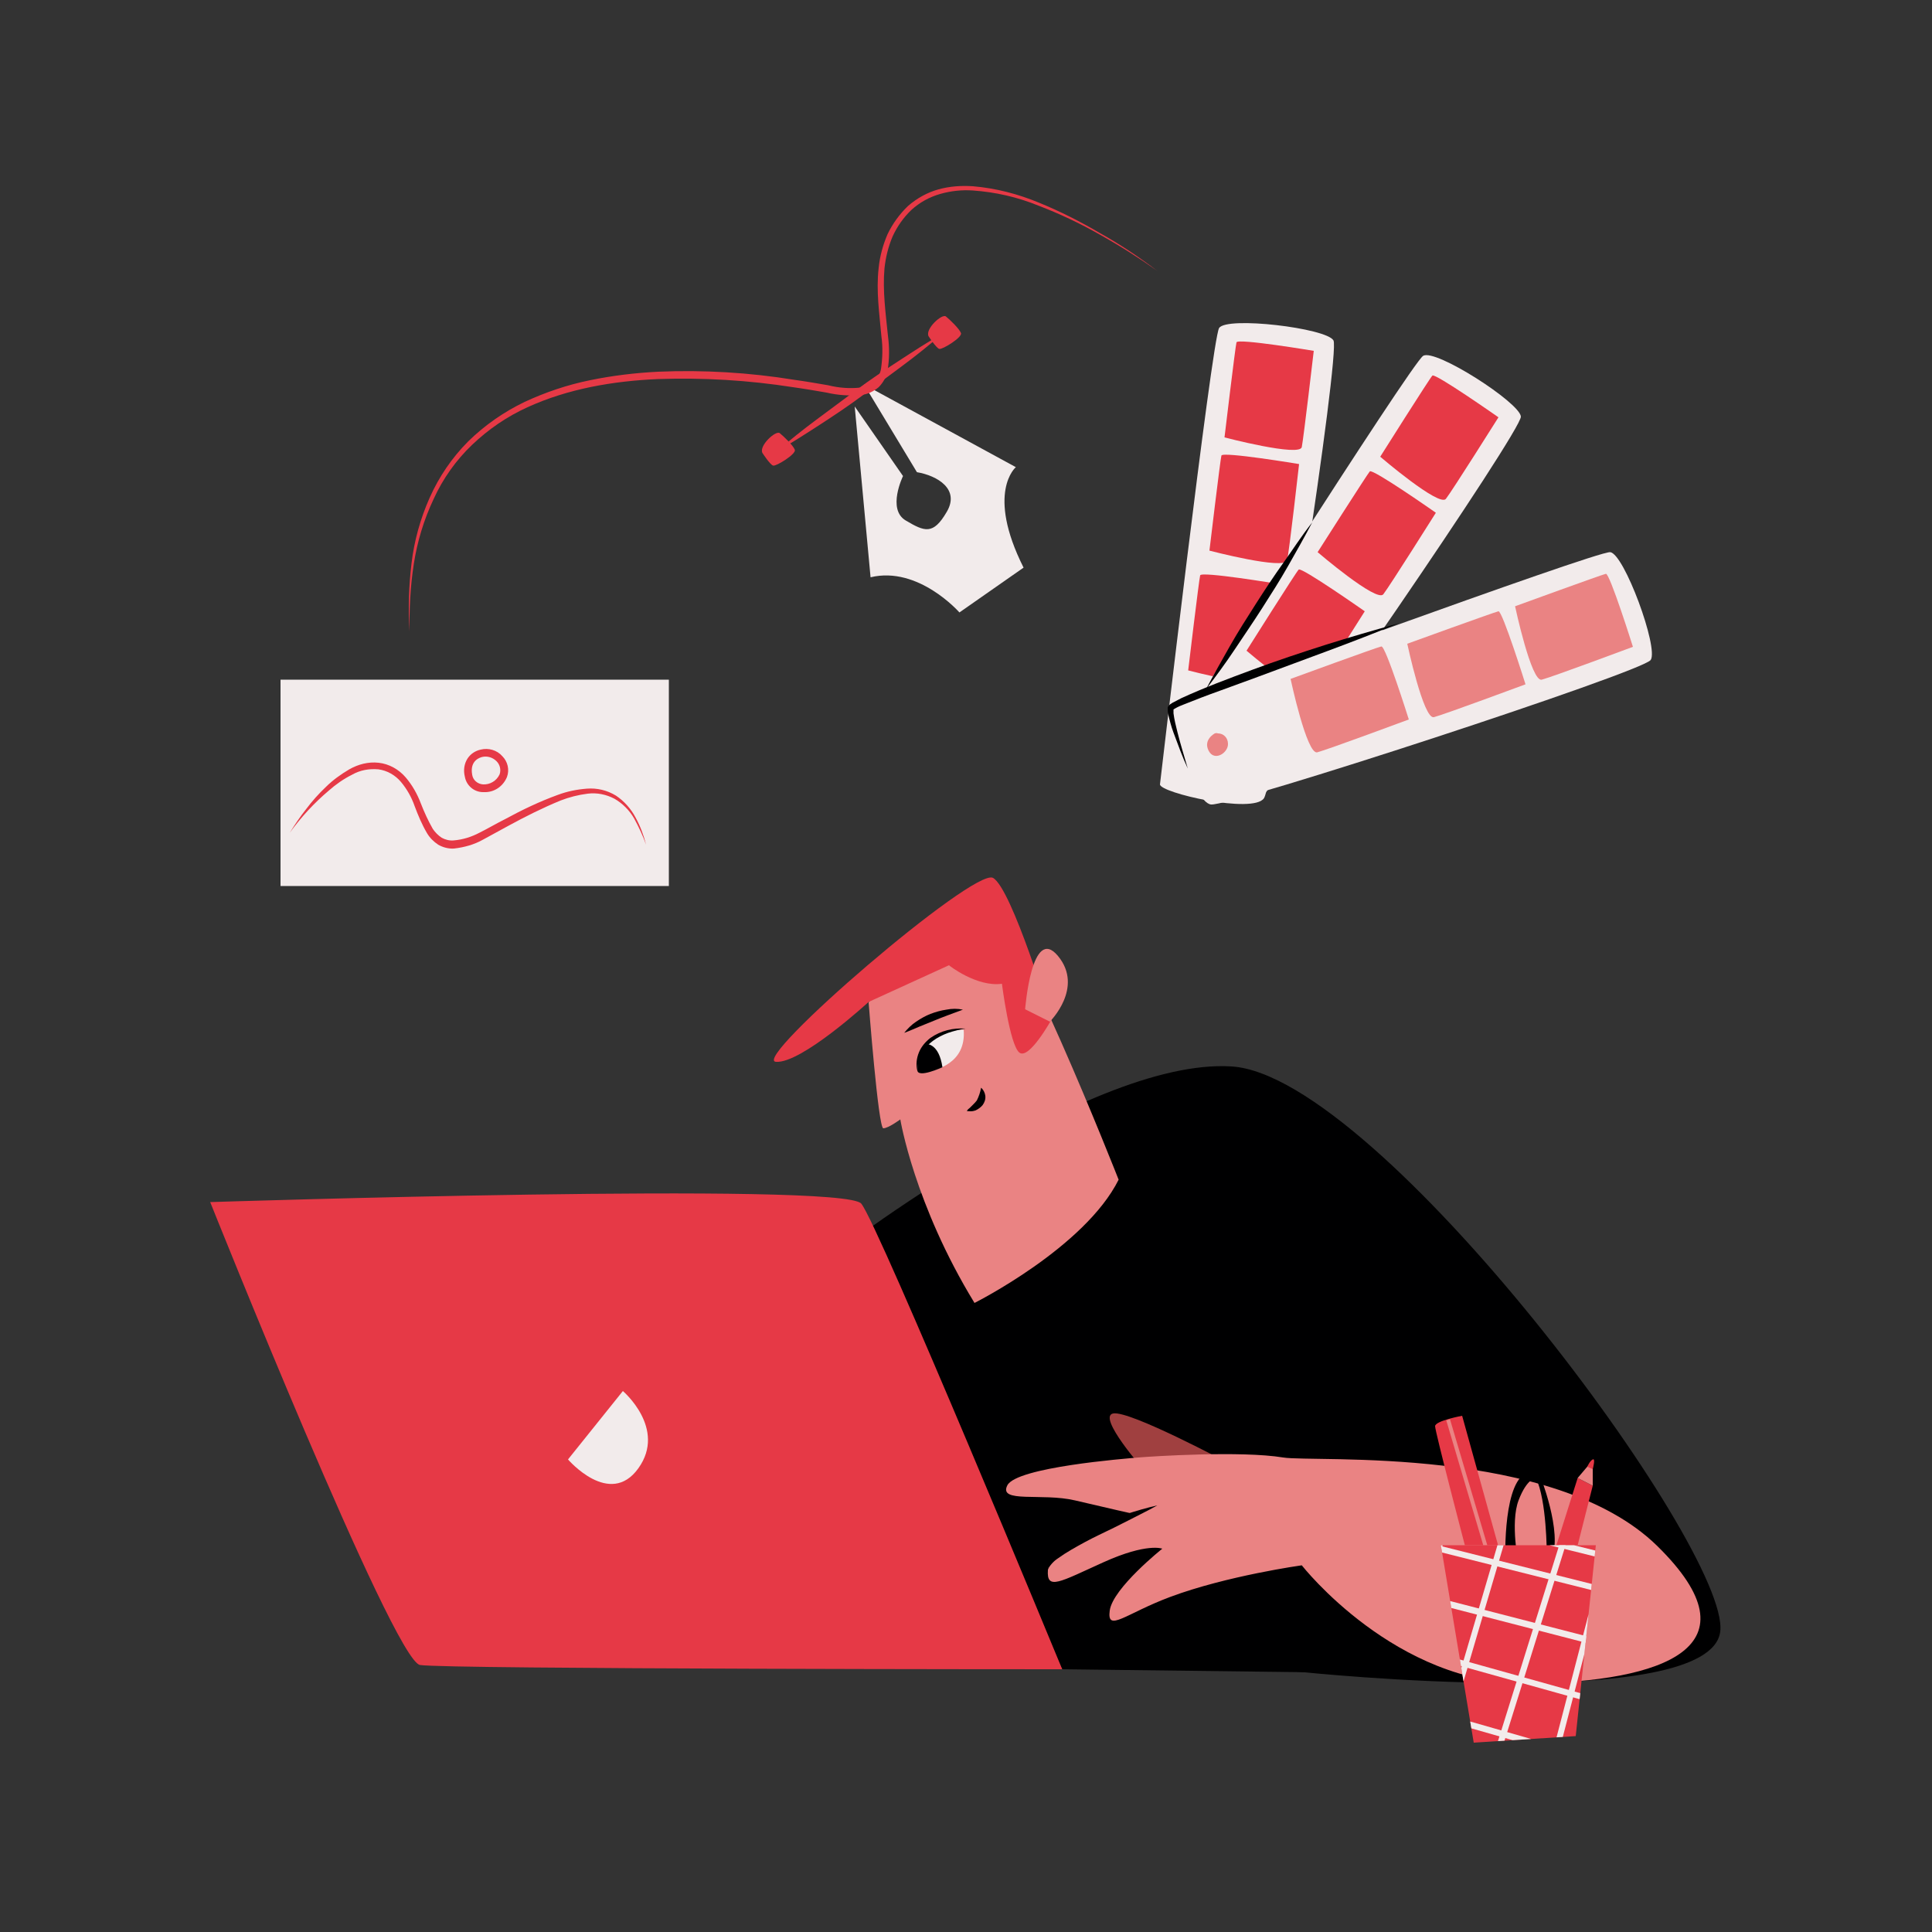 <svg transform="scale(1)" version="1.1" id="Layer_1" xmlns="http://www.w3.org/2000/svg" xmlns:xlink="http://www.w3.org/1999/xlink" x="0px" y="0px" viewBox="0 0 500 500" xml:space="preserve" class="show_show__wrapper__graphic__5Waiy "><rect x="0" y="0" width="500" height="500" fill="#333333" stroke="none"/><title>React</title><style type="text/css">
	.st0{fill:#F2EBEB;}
	.st1{fill:#e63946;}
	.st2{fill:#000001;}
	.st3{fill:#EA8383;}
	.st4{fill:#A04040;}
	.st5{clip-path:url(#SVGID_2_);}
</style><g id="image"><rect class="st0" x="72.6" y="175.9" width="100.5" height="53.4"></rect><path class="st1" d="M75,215.5c1.3-2.1,2.7-4.2,4.3-6.2c1.5-2,3.2-3.9,5-5.6c1.8-1.8,3.9-3.3,6.1-4.6c2.3-1.3,4.9-2,7.6-1.7
		c2.7,0.3,5.2,1.7,7,3.8c1.7,2,3,4.3,3.9,6.7c0.9,2.3,1.9,4.5,3.1,6.6c0.6,0.9,1.4,1.7,2.3,2.3c0.9,0.5,2,0.8,3.1,0.7
		c2.4-0.2,4.6-0.9,6.7-2c2.2-1.1,4.4-2.4,6.6-3.5c4.4-2.4,9-4.6,13.7-6.3c2.4-0.9,4.9-1.4,7.5-1.6c2.6-0.2,5.2,0.4,7.5,1.8
		c2.1,1.4,3.9,3.4,5.1,5.7c1.2,2.2,2.1,4.6,2.7,7c-0.8-2.3-1.9-4.6-3.1-6.8c-1.2-2.1-3-3.9-5.1-5.1c-2.1-1.1-4.5-1.6-6.9-1.3
		c-2.4,0.3-4.8,0.9-7.1,1.8c-4.6,1.9-9,4.1-13.4,6.5l-3.3,1.8c-1.1,0.6-2.2,1.2-3.3,1.8c-2.3,1.3-4.9,2-7.5,2.3
		c-1.4,0.1-2.9-0.3-4.1-1c-1.2-0.8-2.2-1.8-2.9-3c-1.3-2.2-2.3-4.6-3.2-7c-0.8-2.3-2-4.4-3.5-6.2c-1.5-1.8-3.6-3-5.9-3.3
		c-2.4-0.2-4.7,0.2-6.8,1.4c-2.2,1.1-4.2,2.5-6,4.1C81.3,207.8,77.9,211.5,75,215.5z"></path><path class="st1" d="M125.3,205h-0.3c-2.3,0-4.3-1.7-4.7-4c-0.4-1.6-0.2-3.3,0.7-4.7c0.8-1.2,2-2,3.4-2.3c2-0.5,4.2,0.1,5.6,1.7
		c1.4,1.4,1.9,3.5,1.2,5.4C130.2,203.5,127.9,205.1,125.3,205z M124.8,195.9c-0.4,0.1-3.3,0.8-2.6,4.6c0.2,1.4,1.4,2.4,2.8,2.5
		c1.8,0.1,3.5-0.9,4.3-2.6c0.4-1.2,0.1-2.5-0.8-3.4C127.5,196,126.1,195.6,124.8,195.9L124.8,195.9z"></path></g><g id="character-2"><path class="st2" d="M211.5,327.8c0,0,69.1-54.3,107.3-51.8s128.9,124.6,126.4,146.2s-108.5,10.5-108.5,10.5l-86.3-8L211.5,327.8z"></path><path class="st3" d="M224.8,259.4c0,0,2.5,32.6,3.8,32.6s4.4-2.3,4.4-2.3s3.6,22,19.2,47.5c0,0,28.5-14.3,37.3-31.9
		c0,0-28.1-71.5-35-71.4S224.8,259.4,224.8,259.4z"></path><path class="st1" d="M259.3,254.6c0,0,2,15.8,4.5,17.8s8.3-8.5,8.3-8.5S261.9,230,257,227.2s-62.8,47.1-56.2,47.6s24-15.5,24-15.5
		l20.8-9.5C245.5,249.8,252.8,255.5,259.3,254.6z"></path><path class="st3" d="M271.7,264.4c0,0,8.9-8.8,2.1-17s-8.5,13.8-8.5,13.8L271.7,264.4z"></path><path class="st0" d="M249.4,266.5c0,0-11.4-0.2-11.9,9.7c-0.1,0.7,0.5,1.3,1.2,1.4c0.1,0,0.1,0,0.2,0
		C242.1,277.1,250.1,275.3,249.4,266.5z"></path><path class="st2" d="M249.9,266.2c-1.5,0.2-3,0.6-4.5,1.1c-1.4,0.5-2.8,1.2-4,2.1c-1.2,0.9-2.2,2-2.9,3.3c-0.7,1.4-1.1,2.9-1.1,4.4
		c-0.4-1.6-0.2-3.2,0.4-4.7c0.6-1.5,1.7-2.8,3-3.8c1.3-0.9,2.8-1.6,4.4-2C246.7,266.2,248.3,266.1,249.9,266.2z"></path><path class="st2" d="M239.8,270.2c0,0,3.2-0.2,4.1,6c0,0-6.5,3-6.5,0.7C237.4,276.8,237.5,271,239.8,270.2z"></path><path class="st2" d="M253.9,281.5c0.6,0.5,1,1.3,1.1,2.1c0.1,0.9-0.2,1.7-0.7,2.4c-0.5,0.6-1.2,1.1-1.9,1.4
		c-0.4,0.1-0.7,0.2-1.1,0.2c-0.4,0-0.8,0-1.1-0.1c0.2-0.3,0.5-0.6,0.8-0.8c0.2-0.2,0.5-0.5,0.7-0.7c0.4-0.4,0.8-0.8,1.1-1.2
		C253.3,283.8,253.7,282.7,253.9,281.5z"></path><path class="st2" d="M249.2,261.3c-2.7,1-5.2,1.9-7.6,2.9c-1.2,0.5-2.5,1-3.7,1.5s-2.5,1.1-3.9,1.6c0.9-1.1,1.9-2.1,3.1-2.9
		c1.2-0.8,2.4-1.5,3.7-2c1.3-0.5,2.7-0.9,4.1-1.1C246.4,261,247.8,261,249.2,261.3z"></path><path class="st2" d="M332.5,358.2c1.8,2.8,3.5,5.7,5,8.6s3.1,5.9,4.5,8.8s2.9,6,4.2,9s2.6,6.1,3.6,9.3c-1.8-2.8-3.5-5.7-5-8.6
		s-3.1-5.9-4.5-8.8s-2.9-6-4.2-9S333.6,361.4,332.5,358.2z"></path><path class="st4" d="M318,378.7c0,0-25.6-13.7-29.9-12.9s8,14.7,8,14.7L318,378.7z"></path><path class="st3" d="M336.9,405.1c0,0-19.4,2.7-34.1,8.2c-11.5,4.3-16.4,9.3-15.6,3.5s13.6-16,13.6-16s-3.9-1.6-15.2,3.5
		s-14.8,7.4-14.4,2s22.6-14.4,22.6-14.4s-7.1-1.6-15.6-3.6s-19.9,0.8-17.5-3.9s30.4-6.9,33.9-7.2s26.6-1.8,37.5,0
		c8,1.3,70.1-3.3,96.8,22.9s1.5,35.1-33.1,35.6S336.9,405.1,336.9,405.1z"></path><path class="st2" d="M299.5,389.6c-2.5,1.4-5,2.6-7.5,3.9s-5,2.5-7.5,3.7s-4.9,2.5-7.3,3.9c-1.2,0.7-2.3,1.4-3.4,2.2
		c-1.1,0.7-2.1,1.8-2.7,3c0.3-1.4,1-2.7,2-3.8c1-1,2.1-2,3.2-2.8c2.3-1.6,4.7-3.1,7.3-4.4c2.5-1.3,5.1-2.4,7.7-3.4
		C294.1,391,296.8,390.2,299.5,389.6z"></path></g><g id="device-2"><path class="st2" d="M274.9,432l65.8,0.8c0,0-0.8-3.8-3.8-5.5s-65-1.7-65-1.7L274.9,432z"></path><path class="st1" d="M54.4,311.1c0,0,163.9-5.3,168.5,0.4s52,120.5,52,120.5s-159.3,0-166.2-1.1S54.4,311.1,54.4,311.1z"></path><path class="st0" d="M147,377.7l14.2-17.7c0,0,11.4,9.7,4,20S147,377.7,147,377.7z"></path></g><g id="palette"><path class="st0" d="M300.2,203c0,0,13.4-115,15.3-118.1s27.8,0,29.6,3.2s-15.2,114.4-18,118.5S300.2,205.2,300.2,203z"></path><path class="st1" d="M307.5,173.5c0,0,19.5,5.1,20.1,2.5s3.1-24.9,3.1-24.9s-19.8-3.3-20.1-2.2S307.5,173.5,307.5,173.5z"></path><path class="st1" d="M313,142.5c0,0,19.5,5.1,20.1,2.5s3.1-24.9,3.1-24.9s-19.8-3.3-20.1-2.2S313,142.5,313,142.5z"></path><path class="st1" d="M316.9,113.2c0,0,19.5,5.1,20,2.5s3.1-24.9,3.1-24.9s-19.7-3.3-20-2.2S316.9,113.2,316.9,113.2z"></path><path class="st0" d="M303.2,191.8c0,0,62-97.7,65.1-99.7s25,12.1,25.3,15.7s-63.4,96.4-67.6,98.9S302.3,193.9,303.2,191.8z"></path><path class="st1" d="M322.6,168.4c0,0,15.3,13.1,17,10.9s13.6-21.1,13.6-21.1s-16.4-11.5-17.1-10.8S322.6,168.4,322.6,168.4z"></path><path class="st1" d="M341,142.9c0,0,15.3,13.1,17,10.9s13.6-21.1,13.6-21.1s-16.4-11.5-17.1-10.7S341,142.9,341,142.9z"></path><path class="st1" d="M357.2,118.2c0,0,15.3,13.1,17,10.9c1.7-2.2,13.6-21.1,13.6-21.1s-16.4-11.5-17.1-10.8
		S357.2,118.2,357.2,118.2z"></path><path class="st0" d="M304.4,182.5c0,0,108.7-39.9,112.3-39.6s12.6,24.8,10.5,27.9s-108.9,38-113.8,37.4S302.4,183.6,304.4,182.5z"></path><path class="st3" d="M334,175.7c0,0,4.2,19.7,6.9,19s23.7-8.5,23.7-8.5s-6-19.1-7.1-18.9S334,175.7,334,175.7z"></path><path class="st3" d="M364.2,166.6c0,0,4.2,19.7,6.9,19s23.7-8.5,23.7-8.5s-6-19.1-7-18.9S364.2,166.6,364.2,166.6z"></path><path class="st3" d="M392.1,156.9c0,0,4.2,19.7,6.9,19s23.6-8.5,23.6-8.5s-6-19.1-7-18.9S392.1,156.9,392.1,156.9z"></path><path class="st3" d="M314.4,189.8c0,0-3.1,1.6-1.6,4.5s5.1,0.5,5-1.8c0-1.5-1.1-2.7-2.6-2.7C314.9,189.7,314.7,189.7,314.4,189.8z"></path><path class="st2" d="M362,161.3c-6.1,2.5-12.3,4.9-18.5,7.2c-6.2,2.3-12.4,4.6-18.6,6.9l-9.3,3.4c-3.1,1.1-6.2,2.3-9.2,3.5
		c-0.8,0.3-1.5,0.6-2.2,1c-0.2,0.1-0.3,0.2-0.5,0.3l-0.1,0.1l0,0c0,0,0-0.1,0.1-0.1c0-0.1,0,0,0,0c0,0.3,0,0.7,0,1
		c0.2,1.6,0.6,3.2,1,4.8c0.8,3.2,1.8,6.4,2.7,9.5c-1.4-3-2.5-6.1-3.7-9.3c-0.6-1.6-1-3.2-1.4-4.9c-0.1-0.5-0.1-1-0.1-1.5
		c0-0.1,0-0.2,0.1-0.3c0-0.1,0.1-0.2,0.1-0.2l0.1-0.1c0.1-0.1,0.2-0.2,0.3-0.3l0.6-0.4c0.8-0.4,1.5-0.8,2.3-1.2
		c6.1-2.8,12.3-5.1,18.5-7.4s12.5-4.4,18.8-6.4S355.6,163.1,362,161.3z"></path><path class="st2" d="M339.6,135.2c-2,3.8-4.1,7.5-6.2,11.2s-4.4,7.3-6.7,10.9s-4.7,7.1-7.1,10.7s-4.9,7-7.5,10.4
		c2-3.8,4.1-7.5,6.2-11.2s4.4-7.3,6.7-10.9s4.6-7.1,7.1-10.6S336.9,138.6,339.6,135.2z"></path></g><g id="pencil-case"><path class="st2" d="M409.9,359.7c-8-6.4-12.5,8.2-12.5,8.2c-1.4-11.5-14.6-17.3-14.6-4.5s11.7,18.1,11.7,18.1
		c-5.8,3.7-4.9,23.7-4.9,23.7l3.4-0.4c0,0-2.2-10.7,0-16.5s4.5-5.8,4.5-5.8c2.8,5.8,2.8,19.5,2.8,19.5s-1.9,8,1.2,1.4
		s-3.1-22-3.1-22C402.3,381.5,417.9,366.1,409.9,359.7z M389.3,363c4.1-0.6,6.2,15.6,6.2,15.6C389.5,377.2,385.2,363.6,389.3,363z
		 M398.6,378.6c-1.3-7.1,5.8-17.1,8.2-13.4S398.6,378.6,398.6,378.6L398.6,378.6z"></path><polygon class="st1" points="408.3,399.9 412.2,384.5 408.3,382.5 402.8,399.9 	"></polygon><polygon class="st3" points="412.2,377.9 408.3,382.5 412.2,384.5 	"></polygon><path class="st1" d="M410.8,379.6l1.4,0.6c0,0,0.8-2.9,0-2.5S410.8,379.6,410.8,379.6z"></path><path class="st1" d="M379.1,399.9c0,0-7.7-29.4-7.7-30.8s7-2.7,7-2.7l9.3,33.5H379.1z"></path><rect class="st3" x="379.1" y="366.6" transform="matrix(0.959 -0.284 0.284 0.959 -93.374 123.688)" width="1" height="34"></rect><polygon class="st1" points="381.4,451 372.9,399.9 413,399.9 407.8,449.3 	"></polygon><g><defs><polygon id="SVGID_1_" points="381.4,451 372.9,399.9 413,399.9 407.8,449.3 			"></polygon></defs><clipPath id="SVGID_2_"><use xlink:href="#SVGID_1_" style="overflow: visible;"></use></clipPath><g class="st5"><path class="st0" d="M508.6,519.5c-0.1,0-0.2,0-0.2,0l-241.5-76c-0.4-0.1-0.7-0.5-0.6-0.9s0.5-0.7,0.9-0.6c0,0,0.1,0,0.1,0
				l241.5,76c0.4,0.1,0.6,0.5,0.5,1C509.2,519.3,508.9,519.5,508.6,519.5L508.6,519.5z"></path><path class="st0" d="M513.5,502.4h-0.2L271,430.9c-0.4-0.2-0.6-0.6-0.4-1c0.1-0.4,0.5-0.6,0.9-0.5l242.3,71.5
				c0.4,0.1,0.7,0.5,0.6,0.9C514.2,502.2,513.9,502.4,513.5,502.4L513.5,502.4z"></path><path class="st0" d="M518,486.5h-0.2L274.9,417c-0.4-0.1-0.7-0.5-0.5-1c0,0,0,0,0,0c0.1-0.4,0.5-0.7,0.9-0.6c0,0,0.1,0,0.1,0
				L518.2,485c0.4,0.1,0.6,0.6,0.5,1C518.6,486.3,518.3,486.5,518,486.5L518,486.5z"></path><path class="st0" d="M522.3,471.4c-0.1,0-0.1,0-0.2,0l-243.4-68c-0.4-0.1-0.6-0.6-0.5-1c0.1-0.4,0.5-0.6,0.9-0.5l243.4,68
				c0.4,0.1,0.7,0.5,0.6,0.9C523,471.2,522.7,471.5,522.3,471.4L522.3,471.4z"></path><path class="st0" d="M527,455.2c-0.1,0-0.1,0-0.2,0L282.1,392c-0.4-0.1-0.7-0.5-0.6-1c0.1-0.4,0.5-0.7,0.9-0.6l244.7,63.1
				c0.4,0.1,0.7,0.5,0.5,1C527.6,454.9,527.3,455.2,527,455.2L527,455.2z"></path><path class="st0" d="M531,441.4h-0.2l-245.1-61.6c-0.4-0.1-0.6-0.6-0.5-1c0.1-0.4,0.5-0.6,0.9-0.5l245.1,61.6
				c0.4,0.1,0.7,0.5,0.6,0.9C531.7,441.2,531.4,441.4,531,441.4L531,441.4z"></path><path class="st0" d="M533.5,432.7h-0.2l-245.3-60.8c-0.4-0.1-0.7-0.5-0.6-0.9s0.5-0.7,0.9-0.6l245.3,60.8c0.4,0.1,0.7,0.5,0.5,1
				C534.1,432.4,533.8,432.7,533.5,432.7z"></path><path class="st0" d="M535.6,425.1c-0.1,0-0.1,0-0.2,0L290.8,362c-0.4-0.1-0.7-0.5-0.5-1c0.1-0.4,0.5-0.6,0.9-0.5l244.6,63.1
				c0.4,0.1,0.7,0.5,0.6,0.9c0,0,0,0,0,0C536.3,424.9,536,425.1,535.6,425.1z"></path><path class="st0" d="M313.4,516.7h-0.2c-0.4-0.1-0.7-0.5-0.5-1c0,0,0,0,0,0L371.2,311c0.2-0.4,0.6-0.6,1-0.4
				c0.3,0.1,0.5,0.5,0.5,0.9l-58.5,204.7C314.1,516.4,313.8,516.7,313.4,516.7z"></path><path class="st0" d="M301.1,512.8c-0.1,0-0.1,0-0.2,0c-0.4-0.1-0.7-0.5-0.5-0.9c0,0,0,0,0-0.1l60.3-201.2c0.2-0.4,0.6-0.6,1-0.4
				c0.4,0.1,0.6,0.5,0.5,0.9l-60.3,201.2C301.7,512.6,301.4,512.8,301.1,512.8z"></path><path class="st0" d="M287.5,508.9h-0.2c-0.4-0.1-0.7-0.5-0.5-1c0,0,0,0,0,0l44.7-156.3c0.1-0.4,0.5-0.7,0.9-0.6c0,0,0.1,0,0.1,0
				c0.4,0.1,0.7,0.5,0.5,1c0,0,0,0,0,0l-44.8,156.3C288.2,508.7,287.8,508.9,287.5,508.9z"></path><path class="st0" d="M274.2,505.2H274c-0.4-0.1-0.7-0.6-0.5-1c0,0,0,0,0,0l43.3-156.8c0.1-0.4,0.6-0.7,1-0.5c0,0,0,0,0,0
				c0.4,0.1,0.7,0.5,0.6,1c0,0,0,0,0,0l-43.3,156.8C274.8,504.9,274.5,505.2,274.2,505.2z"></path><path class="st0" d="M263,501.9h-0.2c-0.4-0.1-0.7-0.5-0.6-0.9l38.5-158.1c0.1-0.4,0.5-0.7,0.9-0.6c0.4,0.1,0.7,0.5,0.6,0.9
				c0,0,0,0,0,0l-38.5,158.1C263.7,501.7,263.4,501.9,263,501.9z"></path><path class="st0" d="M251,498.4h-0.2c-0.4-0.1-0.7-0.5-0.6-0.9l37-158.5c0.1-0.4,0.5-0.7,0.9-0.6c0.4,0.1,0.7,0.5,0.6,0.9
				l-37,158.6C251.7,498.2,251.4,498.4,251,498.4z"></path><path class="st0" d="M243.3,496.2c-0.1,0-0.1,0-0.2,0c-0.4-0.1-0.7-0.5-0.6-0.9c0,0,0,0,0,0l36.2-158.8c0.1-0.4,0.5-0.7,0.9-0.6
				c0,0,0,0,0,0c0.4,0.1,0.7,0.5,0.6,0.9l-36.2,158.8C244,496,243.7,496.2,243.3,496.2z"></path><path class="st0" d="M233.6,493.5c-0.1,0-0.1,0-0.2,0c-0.4-0.1-0.7-0.5-0.6-0.9c0,0,0,0,0,0l38.5-158.1c0.1-0.4,0.5-0.7,0.9-0.6
				c0,0,0,0,0,0c0.4,0.1,0.7,0.5,0.6,0.9l-38.5,158.1C234.3,493.2,234,493.4,233.6,493.5z"></path><path class="st0" d="M360.5,540.8c-0.1,0-0.2,0-0.2,0c-0.4-0.1-0.6-0.5-0.5-1c0,0,0,0,0,0l79.9-255.7c0.1-0.4,0.6-0.6,1-0.5
				c0.4,0.1,0.6,0.6,0.5,1l-79.9,255.7C361.2,540.5,360.9,540.8,360.5,540.8z"></path><path class="st0" d="M348.3,536.7c-0.1,0-0.1,0-0.2,0c-0.4-0.1-0.7-0.5-0.5-1c0,0,0,0,0,0L423,279.3c0.2-0.4,0.6-0.6,1-0.4
				c0.4,0.1,0.6,0.5,0.5,0.9L349,536.2C348.9,536.5,348.6,536.7,348.3,536.7z"></path><path class="st0" d="M334.7,532.8h-0.2c-0.4-0.1-0.7-0.5-0.5-0.9c0,0,0,0,0-0.1l73.5-257c0.2-0.4,0.6-0.6,1-0.4
				c0.3,0.1,0.5,0.5,0.5,0.9l-73.5,257C335.3,532.6,335,532.8,334.7,532.8z"></path><path class="st0" d="M321.3,529.1h-0.2c-0.4-0.1-0.7-0.5-0.6-1c0,0,0,0,0,0l72.1-257.5c0.1-0.4,0.5-0.7,1-0.5
				c0.4,0.1,0.7,0.5,0.5,1l-72.1,257.5C322,528.9,321.7,529.1,321.3,529.1z"></path><path class="st0" d="M310.2,525.8H310c-0.4-0.1-0.7-0.5-0.6-1l67.3-258.8c0.1-0.4,0.5-0.7,0.9-0.6s0.7,0.5,0.6,0.9L311,525.2
				C310.9,525.6,310.6,525.8,310.2,525.8z"></path><path class="st0" d="M298.2,522.3H298c-0.4-0.1-0.7-0.5-0.6-0.9c0,0,0,0,0,0l65.8-259.2c0.1-0.4,0.5-0.7,0.9-0.6c0,0,0,0,0,0
				c0.4,0.1,0.7,0.5,0.6,0.9L299,521.7C298.9,522.1,298.6,522.3,298.2,522.3z"></path><path class="st0" d="M290.5,520.1c-0.1,0-0.1,0-0.2,0c-0.4-0.1-0.7-0.5-0.6-0.9l65-259.4c0.1-0.4,0.5-0.7,0.9-0.6c0,0,0,0,0,0
				c0.4,0.1,0.7,0.5,0.6,0.9c0,0,0,0,0,0l-65,259.4C291.1,519.9,290.8,520.1,290.5,520.1z"></path><path class="st0" d="M280.8,517.3c-0.1,0-0.1,0-0.2,0c-0.4-0.1-0.7-0.5-0.6-0.9c0,0,0,0,0-0.1l67.3-258.7
				c0.1-0.4,0.5-0.7,0.9-0.6s0.7,0.5,0.6,0.9l-67.3,258.8C281.4,517.1,281.1,517.3,280.8,517.3z"></path><path class="st0" d="M501.5,411.8h-0.2L302.6,348c-0.4-0.1-0.7-0.5-0.6-0.9c0.1-0.4,0.5-0.7,0.9-0.6c0,0,0.1,0,0.1,0l198.6,63.7
				c0.4,0.1,0.6,0.6,0.5,1C502.1,411.5,501.8,411.7,501.5,411.8L501.5,411.8z"></path><path class="st0" d="M506.3,394.7h-0.2l-199.5-59.2c-0.4-0.1-0.6-0.5-0.5-0.9c0,0,0,0,0-0.1c0.1-0.4,0.5-0.7,1-0.5c0,0,0,0,0,0
				l199.5,59.2c0.4,0.1,0.6,0.6,0.5,1C507,394.4,506.7,394.7,506.3,394.7L506.3,394.7z"></path><path class="st0" d="M510.9,378.8c-0.1,0-0.1,0-0.2,0l-200.1-57.3c-0.4-0.1-0.7-0.5-0.5-1c0,0,0,0,0,0c0.1-0.4,0.5-0.7,0.9-0.6
				c0,0,0,0,0.1,0l200,57.3c0.4,0.1,0.6,0.6,0.5,1C511.5,378.6,511.2,378.8,510.9,378.8z"></path><path class="st0" d="M515.2,363.7c-0.1,0-0.1,0-0.2,0l-200.6-55.8c-0.4-0.1-0.6-0.6-0.5-1c0.1-0.4,0.5-0.6,0.9-0.5l200.6,55.8
				c0.4,0.1,0.7,0.5,0.6,0.9C515.9,363.5,515.6,363.7,515.2,363.7L515.2,363.7z"></path><path class="st0" d="M519.8,347.5h-0.2l-201.9-50.9c-0.4-0.1-0.7-0.5-0.6-0.9s0.5-0.7,0.9-0.6L520,345.9c0.4,0.1,0.7,0.5,0.6,0.9
				C520.5,347.2,520.2,347.5,519.8,347.5z"></path><path class="st0" d="M523.8,333.7h-0.2l-202.3-49.4c-0.4-0.1-0.7-0.5-0.6-0.9c0,0,0,0,0,0c0.1-0.4,0.5-0.7,0.9-0.6L524,332.1
				c0.4,0.1,0.7,0.5,0.5,1C524.4,333.4,524.2,333.7,523.8,333.7L523.8,333.7z"></path><path class="st0" d="M526.3,325c-0.1,0-0.1,0-0.2,0l-202.6-48.6c-0.4-0.1-0.7-0.5-0.6-0.9c0,0,0,0,0,0c0.1-0.4,0.5-0.7,0.9-0.6
				c0,0,0,0,0,0l202.6,48.5c0.4,0.1,0.7,0.5,0.6,0.9c0,0,0,0,0,0C527,324.7,526.7,325,526.3,325z"></path><path class="st0" d="M528.5,317.4c-0.1,0-0.1,0-0.2,0l-201.9-50.9c-0.4-0.1-0.6-0.6-0.5-1c0.1-0.4,0.5-0.6,0.9-0.5l201.9,50.9
				c0.4,0.1,0.7,0.5,0.6,0.9c0,0,0,0,0,0C529.2,317.2,528.8,317.4,528.5,317.4z"></path><path class="st0" d="M457.5,573.8c-0.1,0-0.2,0-0.2,0c-0.4-0.1-0.6-0.5-0.5-1c0,0,0,0,0,0l79.9-255.7c0.1-0.4,0.6-0.6,1-0.5
				c0.4,0.1,0.6,0.6,0.5,1l-79.9,255.7C458.1,573.5,457.8,573.8,457.5,573.8z"></path><path class="st0" d="M445.2,569.7c-0.1,0-0.1,0-0.2,0c-0.4-0.1-0.7-0.5-0.5-0.9c0,0,0,0,0-0.1l75.5-256.4
				c0.1-0.4,0.5-0.7,0.9-0.6c0.4,0.1,0.7,0.5,0.6,0.9c0,0,0,0.1,0,0.1l-75.5,256.4C445.8,569.5,445.5,569.7,445.2,569.7z"></path><path class="st0" d="M431.6,565.8h-0.2c-0.4-0.1-0.7-0.5-0.5-1c0,0,0,0,0,0l73.5-257c0.1-0.4,0.6-0.6,1-0.5
				c0.4,0.1,0.6,0.5,0.5,0.9l-73.5,257C432.2,565.6,431.9,565.8,431.6,565.8z"></path><path class="st0" d="M418.2,562.1H418c-0.4-0.1-0.7-0.5-0.6-1c0,0,0,0,0,0l72.1-257.5c0.1-0.4,0.6-0.6,1-0.5
				c0.4,0.1,0.6,0.5,0.5,0.9L419,561.6C418.9,561.9,418.6,562.1,418.2,562.1z"></path><path class="st0" d="M407.1,558.8h-0.2c-0.4-0.1-0.7-0.5-0.6-1l67.3-258.8c0.1-0.4,0.5-0.7,1-0.6c0.4,0.1,0.7,0.5,0.6,1
				l-67.3,258.7C407.8,558.6,407.5,558.8,407.1,558.8z"></path><path class="st0" d="M395.1,555.3h-0.2c-0.4-0.1-0.7-0.5-0.6-1l65.8-259.2c0.1-0.4,0.5-0.7,0.9-0.6c0,0,0,0,0,0
				c0.4,0.1,0.7,0.5,0.6,0.9c0,0,0,0,0,0l-65.8,259.2C395.8,555.1,395.5,555.3,395.1,555.3z"></path><path class="st0" d="M387.4,553.1c-0.1,0-0.1,0-0.2,0c-0.4-0.1-0.7-0.5-0.6-0.9c0,0,0,0,0,0l65-259.4c0.1-0.4,0.5-0.7,0.9-0.6
				c0.4,0.1,0.7,0.5,0.6,0.9c0,0,0,0.1,0,0.1l-65,259.4C388.1,552.9,387.8,553.1,387.4,553.1z"></path><path class="st0" d="M377.7,550.3c-0.1,0-0.1,0-0.2,0c-0.4-0.1-0.7-0.5-0.6-0.9c0,0,0,0,0-0.1l67.3-258.7
				c0.1-0.4,0.5-0.7,0.9-0.6s0.7,0.5,0.6,0.9c0,0,0,0,0,0l-67.3,258.8C378.4,550.1,378,550.3,377.7,550.3z"></path></g></g></g><g id="pentool"><path class="st0" d="M248.3,158.5c0,0-10.6-12.1-23-9.1l-4.1-44.2l12.5,18c0,0-4.2,8.6,0.7,11.5s7.1,3.8,10.6-2.2
		c3.5-5.9-2.4-9.4-7.7-10.3l-13.7-22.7l39.3,21.4c0,0-7.8,6.5,2,26L248.3,158.5z"></path><path class="st1" d="M201.1,116.8c3.3-2.9,6.7-5.6,10.2-8.2s7-5.2,10.5-7.8s7.1-5,10.8-7.4s7.3-4.8,11.1-6.9
		c-3.3,2.9-6.7,5.6-10.2,8.2s-7,5.2-10.5,7.8s-7.1,5-10.8,7.4S204.9,114.6,201.1,116.8z"></path><path class="st1" d="M240.3,87c0,0,2,3.1,2.8,3.3s6-3,5.6-4.1s-2.9-3.5-3.9-4.3S239.4,85.1,240.3,87z"></path><path class="st1" d="M197.3,117.2c0,0,2,3.1,2.8,3.3s6-3,5.6-4.1s-2.9-3.5-3.9-4.3S196.4,115.3,197.3,117.2z"></path><path class="st1" d="M299.5,70.1c-4.8-3.4-9.7-6.5-14.9-9.4c-5.1-2.9-10.4-5.4-15.9-7.5c-5.4-2.2-11.1-3.5-16.9-3.9
		c-2.9-0.2-5.7,0.1-8.5,0.9c-2.8,0.8-5.3,2.2-7.4,4.1c-2.1,2-3.7,4.3-4.9,6.9c-1.1,2.6-1.8,5.4-2.1,8.3c-0.5,5.7,0.3,11.5,0.9,17.4
		c0.4,3,0.4,6-0.1,9c-0.3,1.6-1.1,3.1-2.3,4.3c-1.3,1.1-2.8,1.8-4.4,2c-3,0.3-6.1,0.1-9.1-0.6c-2.9-0.5-5.8-1-8.7-1.4
		c-11.5-1.8-23.2-2.5-34.9-2.1c-11.6,0.5-23.3,2.5-33.8,7.3c-5.3,2.4-10.1,5.7-14.3,9.7c-4.2,4-7.6,8.8-10,14.1
		c-2.5,5.3-4.2,10.9-5.1,16.7c-0.9,5.8-1.2,11.7-1.1,17.5c-0.4-5.9-0.2-11.8,0.5-17.6c0.7-5.9,2.3-11.6,4.7-17
		c2.4-5.4,5.8-10.4,10-14.6c4.3-4.2,9.2-7.6,14.6-10.2c5.4-2.5,11-4.4,16.9-5.6c5.8-1.2,11.7-1.9,17.6-2.2
		c11.8-0.5,23.6,0.2,35.3,2.1c2.9,0.4,5.8,0.9,8.7,1.4c2.8,0.7,5.6,0.9,8.4,0.6c1.3-0.1,2.5-0.7,3.5-1.5c0.9-0.9,1.6-2.1,1.8-3.3
		c0.4-2.8,0.5-5.7,0.1-8.5c-0.5-5.8-1.4-11.7-0.7-17.7c0.3-3,1.1-5.9,2.3-8.7c1.3-2.7,3.1-5.2,5.3-7.3c2.3-2,5-3.5,7.9-4.3
		c2.9-0.8,5.9-1,8.9-0.8c5.9,0.5,11.7,2,17.2,4.3c5.4,2.2,10.7,4.9,15.8,7.9C290,63.3,294.9,66.6,299.5,70.1z"></path></g></svg>